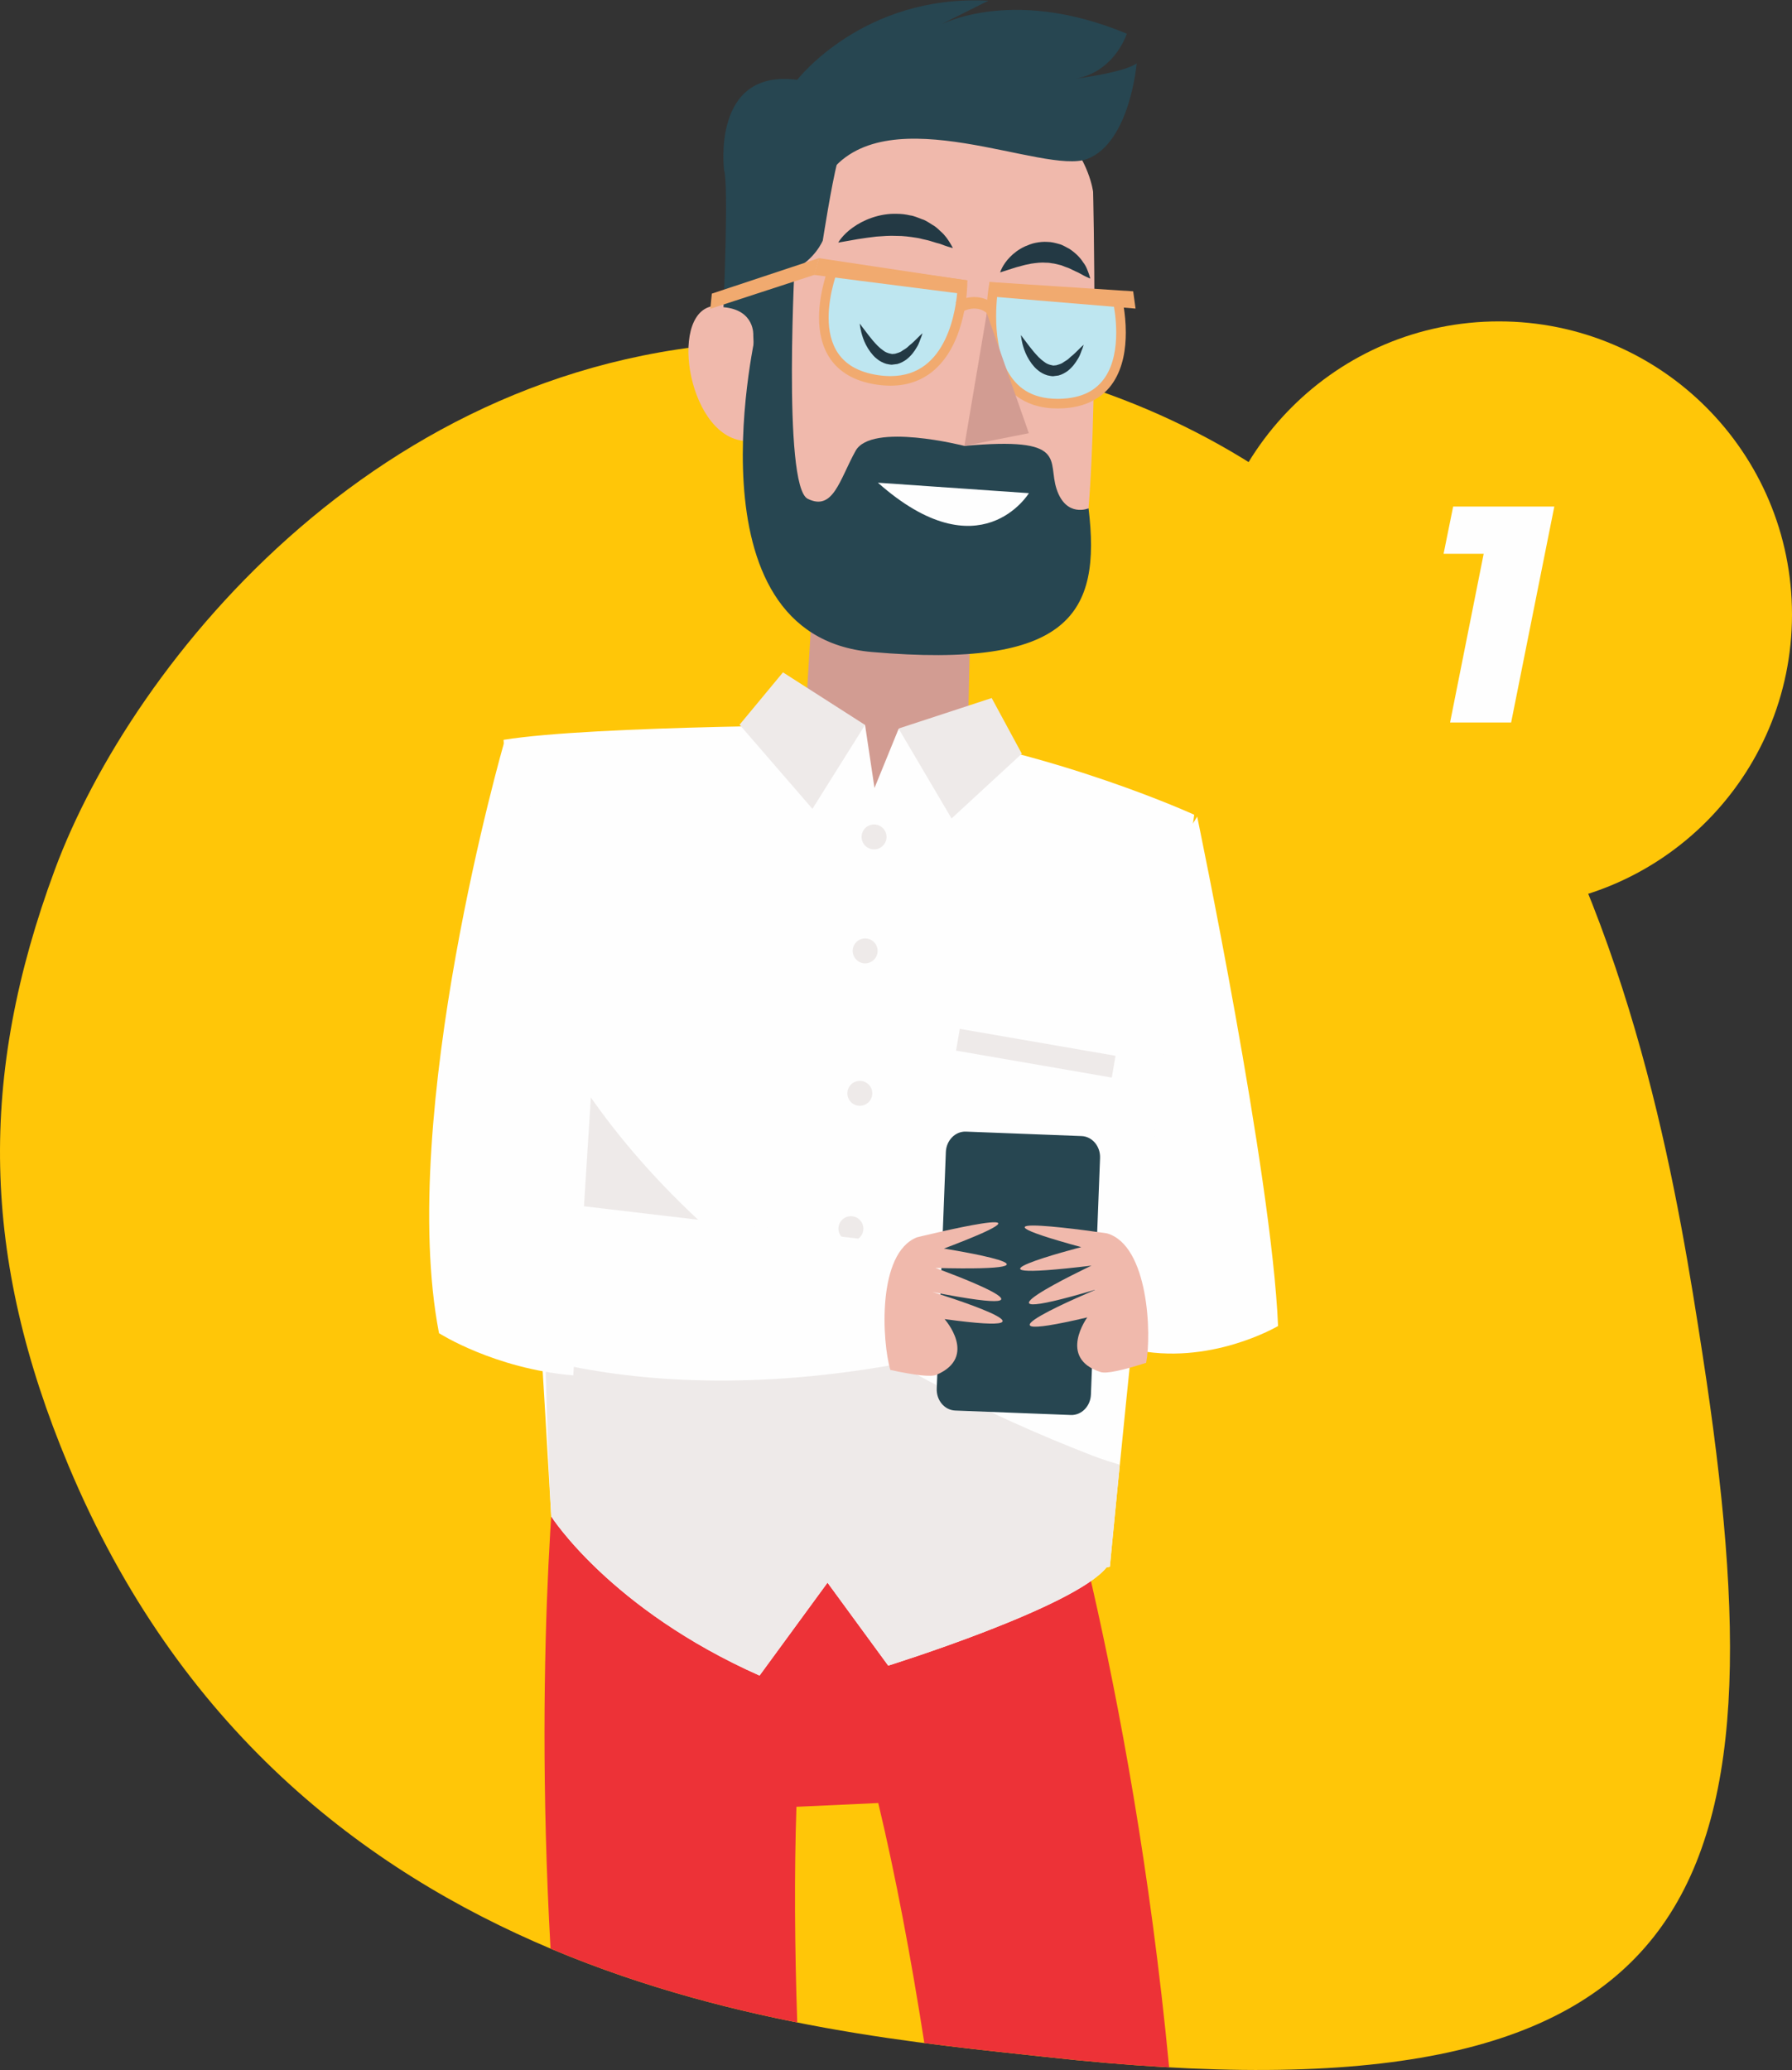 <?xml version="1.0" encoding="UTF-8"?>
<!DOCTYPE svg PUBLIC "-//W3C//DTD SVG 1.1//EN" "http://www.w3.org/Graphics/SVG/1.1/DTD/svg11.dtd">
<!-- Creator: CorelDRAW 2018 (64 Bit Versão de avaliação) -->
<svg xmlns="http://www.w3.org/2000/svg" xml:space="preserve" width="84.667mm" height="97.79mm" version="1.1" style="shape-rendering:geometricPrecision; text-rendering:geometricPrecision; image-rendering:optimizeQuality; fill-rule:evenodd; clip-rule:evenodd"
viewBox="0 0 8466.66 9778.98"
 xmlns:xlink="http://www.w3.org/1999/xlink">
 <rect x="0" y="0" width="8466.66" height="9778.98" fill="#333333" stroke="none"/>
 <defs>
  <style type="text/css">
   <![CDATA[
    .fil0 {fill:#FFC608}
    .fil4 {fill:#233944;fill-rule:nonzero}
    .fil3 {fill:#274651;fill-rule:nonzero}
    .fil6 {fill:#BEE6F0;fill-rule:nonzero}
    .fil1 {fill:#D29C92;fill-rule:nonzero}
    .fil8 {fill:#ED3237;fill-rule:nonzero}
    .fil9 {fill:#EEEAE9;fill-rule:nonzero}
    .fil2 {fill:#F0B9AC;fill-rule:nonzero}
    .fil7 {fill:#F1AA6F;fill-rule:nonzero}
    .fil5 {fill:#FEFEFE;fill-rule:nonzero}
   ]]>
  </style>
 </defs>
 <g id="Camada_x0020_1">
  <g id="_1798545202368">
   <g>
    <path class="fil0" d="M259.12 4107.56c-363.75,980.82 -346.22,1833.56 63.36,2812.35l0 0c1041.49,2491.75 3513.82,2674.43 4613.42,2795.23l0 0c3139.01,346.76 3502.89,-758.09 3108.14,-3317.39l0 0c-216.92,-1404.01 -750.95,-4785.17 -4336.22,-4785.17 -1874.41,0 -3085.23,1514.84 -3448.7,2494.98l0 0z"/>
    <polygon class="fil1" points="3871.73,2300.16 3805.18,3392.76 3711.96,3944.64 4117.17,4080.89 4587.37,4249.19 4573.81,3438.38 4591.09,2611.08 "/>
    <path class="fil2" d="M4170.02 467.86c-556.3,105.28 -555.67,484.76 -555.67,484.76 0,0 -42.73,220.28 -44.8,569.15 -48.42,-72.14 -133.67,-104.71 -223.68,-70.07 -190.8,73.28 -74.13,669.97 213.19,629.46 6.18,165.64 66.49,367.79 85.98,413.1 73.87,171.25 416.84,440.81 727.84,492.58 310.94,51.69 715.81,-106.35 758.9,-472.64 59.66,-507.34 32.83,-1607.99 32.83,-1607.99 0,0 -73.42,-612.53 -994.59,-438.35z"/>
    <path class="fil3" d="M3955.76 768.46c-148.79,-6.02 -380.34,-66.19 -528.99,-75.15 1,-14.92 -6.03,109.15 -5.67,110.29 22.3,65.39 -2.8,647.45 -2.8,647.45 149.38,12.7 140.76,132.73 140.76,132.73l9.98 268.56 149.22 -9.9 29.84 -567.08c102.75,-49.47 139.32,-139.25 139.32,-139.25 0,0 41.59,-267.4 68.34,-367.65z"/>
    <path class="fil4" d="M3960.35 1145.86c0,0 19.94,-36.5 68.63,-70.92 47.46,-34.7 125.13,-68.05 209.02,-64.96 20.73,0.06 41.38,2.5 61.38,7.23 20.37,2.52 38.81,11.83 56.94,18.22 18.58,5.44 33.7,17.58 48.7,26.24 15.41,8.19 27.32,20.08 38.3,30.41 22.86,19.43 36.34,41.1 45.45,55.86 9.1,14.85 13.27,23.74 13.27,23.74 0,0 -10.26,-2.5 -26.32,-7.6 -7.89,-2.73 -17.57,-5.68 -27.75,-9.9 -10.04,-4.37 -23.09,-6.1 -35.29,-10.61 -12.62,-3.72 -25.67,-8.32 -40,-11.12 -14.35,-2.58 -28.4,-7.61 -43.6,-9.39 -30.12,-4.8 -61.53,-9.11 -93.5,-8.89 -31.77,-1.58 -64.2,0.94 -95.46,3.38 -31.04,3.66 -61.02,7.66 -87.48,12.03 -55.35,9.76 -92.29,16.28 -92.29,16.28z"/>
    <path class="fil4" d="M4725.47 1286.56c0,0 9.56,-34.49 45.47,-71.51 17.71,-18.41 41.88,-37.56 72.51,-51.54 15.33,-6.33 31.89,-13.42 49.82,-16.65 18.01,-3.5 36.57,-5.65 55.65,-4.23 19.01,0 37.43,5.1 55.35,10.04 17.93,4.6 33.08,15.49 48.48,22.75 28.4,19.13 50.64,40.94 64.34,63.01 16.2,20.02 22.01,41.53 27.46,55.09 4.8,14.04 6.52,22.29 6.52,22.29 0,0 -8.47,-3.37 -21.44,-9.61 -13.34,-5.87 -29.33,-17.05 -50.13,-25.53 -10.32,-4.23 -20.22,-10.39 -31.2,-14.76 -11.32,-3.74 -22.64,-8.19 -33.76,-12.7 -11.77,-2.5 -23.32,-6.38 -35.06,-8.32 -11.92,-1.07 -23.38,-4.79 -35.52,-3.94 -23.8,-2.38 -48.54,1 -73.05,4.51 -11.91,3.24 -24.45,4.37 -36,7.97 -11.97,3.21 -23.37,6.3 -33.84,9.11 -45.33,14.47 -75.6,24.02 -75.6,24.02z"/>
    <path class="fil3" d="M4556.45 2106.18c0,0 -438.85,-112.22 -514.2,23.52 -75.45,135.68 -105.56,286.48 -226.24,226.17 -120.62,-60.31 -58.46,-1170.57 -58.46,-1170.57l-180.91 361.91c0,0 -348.72,1455.26 542.91,1532.48 935.07,81.1 1083.87,-180.91 1023.56,-678.57 0,0 -105.62,45.25 -150.81,-90.49 -45.25,-135.75 60.31,-248.84 -435.85,-204.45z"/>
    <path class="fil5" d="M4147.81 2279.99l713.49 49.42c0,0 -230.33,378.54 -713.49,-49.42z"/>
    <path class="fil3" d="M3421.1 803.6c0,0 -62.18,-480.73 345.5,-426.46 0,0 311.42,-404.86 903.16,-373.72l-249.19 124.54c0,0 342.63,-202.44 903.18,31.2 0,0 -62.32,202.35 -280.33,217.98 0,0 264.76,-31.18 327,-77.87 0,0 -31.12,373.75 -233.55,451.56 -202.44,77.87 -934.28,-295.81 -1214.59,62.3 -280.25,358.12 -451.56,-62.3 -451.56,-62.3l-49.62 52.77z"/>
    <path class="fil6" d="M3940.41 1258.8l607.02 84.84c0,0 -3.8,510.85 -403.43,450.46 -399.64,-60.31 -203.59,-535.3 -203.59,-535.3z"/>
    <path class="fil7" d="M3940.41 1258.8l-3.09 22.38 606.96 84.82 3.15 -22.36 -22.66 -0.22c0,0 0,6.38 -0.72,18.43 -2.44,41.94 -13.7,148.72 -58.94,242.16 -22.59,46.75 -53.36,89.92 -94.87,121.19 -41.59,31.12 -93.81,51.2 -163,51.26 -18.72,0 -38.64,-1.5 -59.88,-4.65 -96.29,-14.84 -152.23,-53 -186.3,-101.25 -34.04,-48.4 -46.1,-109.5 -46.1,-170.32 0,-59.58 11.55,-118.24 23.3,-161.7 5.81,-21.73 11.62,-39.72 15.99,-52.12l5.25 -14.29 1.85 -4.71 -20.94 -8.62 -3.09 22.38 3.09 -22.38 -20.85 -8.68c-0.51,1.52 -49.64,119.54 -49.85,250.12 0.07,66.49 12.91,137.1 54.28,196.27 41.3,59.24 111.29,104.34 216.64,119.97 23.29,3.52 45.53,5.23 66.61,5.23 89.36,0.14 159.06,-30.84 210.32,-76.94 77.02,-69.27 114.02,-169.59 133.1,-251.99 18.84,-82.53 19.35,-147.92 19.35,-149l0.15 -19.79 -643.94 -89.99 -6.66 16.12 20.85 8.68z"/>
    <polygon class="fil7" points="4570.58,1324.7 3868.78,1219.22 3846.2,1298.39 4553.1,1388.89 "/>
    <path class="fil6" d="M5277.49 1405.17l-583.34 -48.56c0,0 -97.67,553.52 306.47,549.94 404.15,-3.52 276.87,-501.38 276.87,-501.38z"/>
    <path class="fil7" d="M5277.49 1405.17l1.87 -22.52 -603.93 -50.27 -3.58 20.29c-0.16,0.87 -10.69,60.67 -10.69,141.78 0.14,83.46 10.83,189.58 58.3,277.86 46.89,88.57 135.51,157.62 277.29,156.91l4.09 0c129.5,-0.65 213.13,-52.71 259.59,-124.42 46.67,-71.43 58.58,-158.84 58.64,-233.78 0,-94.58 -19.43,-170.38 -19.71,-171.52l-4.01 -15.57 -15.99 -1.28 -1.87 22.52 -21.94 5.59c0,0 1,4.09 2.73,12.12 5.16,24.16 15.63,81.89 15.55,148.14 0.14,70.21 -11.89,149.44 -51.21,208.96 -39.49,59.23 -103.82,102.4 -222.21,103.97l-3.66 0c-127.28,-0.77 -195.11,-56.29 -237.49,-133.08 -41.74,-77.08 -53,-176.99 -52.85,-256.42 0,-38.58 2.5,-72.29 5.02,-96.25 1.28,-11.97 2.5,-21.43 3.51,-27.97 0.94,-6.44 1.51,-9.68 1.51,-9.68l-22.3 -3.94 -1.87 22.52 583.28 48.54 1.93 -22.5 -21.94 5.59 21.94 -5.59z"/>
    <polygon class="fil7" points="4674.72,1331.81 5353.94,1376.04 5365.2,1457.57 4682.18,1400.58 "/>
    <polygon class="fil1" points="4556.45,2106.18 4662.38,1479.3 4861.01,2046.16 "/>
    <polygon class="fil7" points="3847.42,1298.39 3356.06,1458.59 3363.17,1386.94 3868.78,1219.22 "/>
    <path class="fil7" d="M4543.77 1474.71c18.44,-11.32 39.29,-17.28 59.23,-17.28 23.44,0.08 45.31,7.83 63.24,24.82l37.5 -39.51c-28.45,-27.1 -64.96,-39.87 -100.74,-39.72 -30.61,0 -61.02,8.88 -87.77,25.3l28.54 46.39z"/>
    <path class="fil8" d="M4027.47 7066.98l905.96 -435.71c0,0 412.53,1272.44 590.38,3133.5 -184.29,-10.23 -379.82,-26.64 -587.92,-49.63l0 0c-162.52,-17.85 -355.19,-37.13 -568.63,-64.94 -62.6,-400.96 -134.75,-786.92 -217.75,-1133.87l-386.6 17.78c-10.67,319.16 -8.11,663.96 3.81,1018.75 -369.06,-73.42 -768.13,-181.26 -1165.61,-348.94 -83.6,-1493.79 43.05,-2504.18 43.05,-2504.18l1383.31 367.24z"/>
    <path class="fil5" d="M5656.26 3857.09c0,0 352.81,1689.86 382.2,2406.16 0,0 -324.56,192.39 -690.05,109.36l-300.39 -1530.18 608.24 -985.34z"/>
    <path class="fil5" d="M5642.27 3848.33c0,0 -640.15,-294.07 -1397.16,-404.42l-113.38 277.92 -44.6 -297.64c0,0 -1280.79,1.36 -1707.96,70.27 0,0 167.52,2649.47 225.24,3668.23 0,0 277.73,437.63 984.21,751.58l321.1 -438.85 286.83 391.88c0,0 878.64,-273.93 1031.18,-463.66l16.14 -3.74c0,0 211.03,-2239.72 398.4,-3551.57z"/>
    <path class="fil9" d="M5165.77 6877.08c-1044.86,-404.28 -2100.69,-1068.6 -2615.34,-2096.24 7.66,824.63 23.15,1837.15 53.98,2381.85 0,0 277.73,437.63 984.21,751.58l321.1 -438.85 286.83 391.88c0,0 878.64,-273.93 1031.18,-463.66l16.14 -3.74c0,0 17.56,-186.01 46.89,-481.3 -41.87,-12.7 -83.69,-25.53 -124.99,-41.52z"/>
    <path class="fil9" d="M4188.52 3953.11c0,32.48 -26.38,58.87 -58.87,58.87 -32.56,0 -58.86,-26.39 -58.86,-58.87 0,-32.56 26.3,-58.89 58.86,-58.89 32.49,0 58.87,26.33 58.87,58.89z"/>
    <path class="fil9" d="M4146.44 4491.34c0,32.49 -26.32,58.87 -58.88,58.87 -32.49,0 -58.87,-26.38 -58.87,-58.87 0,-32.56 26.38,-58.86 58.87,-58.86 32.56,0 58.88,26.3 58.88,58.86z"/>
    <path class="fil9" d="M4121.26 5164.12c0,32.54 -26.39,58.87 -58.87,58.87 -32.56,0 -58.86,-26.33 -58.86,-58.87 0,-32.48 26.3,-58.81 58.86,-58.81 32.48,0 58.87,26.33 58.87,58.81z"/>
    <path class="fil9" d="M4079.16 5803.32c0,32.56 -26.3,58.88 -58.86,58.88 -32.49,0 -58.87,-26.32 -58.87,-58.88 0,-32.49 26.38,-58.87 58.87,-58.87 32.56,0 58.86,26.38 58.86,58.87z"/>
    <path class="fil9" d="M4020.3 6484.55c0,32.56 -26.33,58.86 -58.87,58.86 -32.48,0 -58.87,-26.3 -58.87,-58.86 0,-32.49 26.39,-58.87 58.87,-58.87 32.54,0 58.87,26.38 58.87,58.87z"/>
    <path class="fil9" d="M3927.79 7098.52c0,32.48 -26.39,58.86 -58.87,58.86 -32.48,0 -58.86,-26.38 -58.86,-58.86 0,-32.57 26.38,-58.87 58.86,-58.87 32.48,0 58.87,26.3 58.87,58.87z"/>
    <polygon class="fil9" points="5252.75,5089.74 4517.02,4962.48 4534.81,4859.64 5270.53,4986.91 "/>
    <path class="fil4" d="M4823.71 1582.71c0,0 16.43,23.37 41.31,55 12.19,15.92 26.89,33.56 43.17,50.21 8.25,8.23 17.28,15.77 26.38,22.01 8.76,7.09 18.66,11.04 27.91,13.54l13.82 3.09 14.13 -1.28c9.19,-2.75 19.43,-5.39 28.76,-10.55 8.74,-6.81 18.79,-11.18 27.18,-18.15 7.89,-7.53 16,-14.33 23.66,-20.66 14.86,-13.05 26.61,-25.81 35.35,-34.12 8.76,-8.46 14.49,-13.12 14.49,-13.12 0,0 -1.79,6.87 -6.01,18.42 -5.25,10.98 -9.19,29.05 -20.74,47.2 -10.89,18.7 -25.73,39.92 -49.19,58.3 -11.83,8.31 -26.67,16.91 -42.81,21.08l-26.24 3.37c-8.74,-0.22 -17.5,-2.52 -26.24,-4.11 -16.42,-5 -32.2,-13.39 -43.82,-23.43 -12.91,-9.39 -22.02,-21.22 -30.84,-32.14 -16.49,-22.64 -27.75,-45.39 -34.78,-65.59 -14.19,-40.45 -15.49,-69.07 -15.49,-69.07z"/>
    <path class="fil4" d="M4062.25 1528.29c0,0 16.42,23.38 41.3,55 12.2,15.98 26.96,33.63 43.24,50.25 8.25,8.26 17.22,15.71 26.32,21.96 8.74,7.17 18.72,11.11 27.89,13.61l13.92 3.01 14.05 -1.22c9.25,-2.72 19.43,-5.44 28.76,-10.53 8.74,-6.89 18.85,-11.26 27.18,-18.21 7.95,-7.54 16.06,-14.27 23.66,-20.59 14.92,-13.05 26.61,-25.88 35.35,-34.19 8.74,-8.48 14.49,-13.05 14.49,-13.05 0,0 -1.73,6.81 -6.04,18.36 -5.16,10.95 -9.1,29.02 -20.71,47.24 -10.89,18.72 -25.67,39.88 -49.19,58.23 -11.83,8.4 -26.69,16.99 -42.81,21.16l-26.26 3.29c-8.66,-0.14 -17.48,-2.43 -26.24,-4.08 -16.34,-5.02 -32.2,-13.34 -43.75,-23.38 -12.96,-9.39 -22.01,-21.22 -30.83,-32.19 -16.57,-22.59 -27.81,-45.39 -34.78,-65.62 -14.19,-40.45 -15.55,-69.05 -15.55,-69.05z"/>
    <path class="fil5" d="M2065.1 6236.07c0,0 736.73,459.16 2148.89,211.77l-39.88 -583.36 -1767.76 -208.37 -341.25 579.96z"/>
    <path class="fil3" d="M5154.29 6587.01c-2.14,55.23 -44.6,98.47 -94.87,96.54l-546.4 -21.08c-50.27,-1.95 -89.36,-48.28 -87.21,-103.57l43.02 -1117.34c2.15,-55.29 44.67,-98.54 94.94,-96.59l546.35 21.08c50.35,1.93 89.35,48.33 87.28,103.54l-43.11 1117.42z"/>
    <path class="fil2" d="M4332.45 5844.27c-190.68,75.21 -164.5,497.22 -125.86,626.43 115.6,24.97 191.82,34.3 218.49,22.81 196.79,-84.9 37.81,-262.95 37.81,-262.95 648.24,88.71 -56.37,-127.71 -56.37,-127.71 721.67,141.47 13.26,-113.81 13.26,-113.81 734.08,17.87 39.94,-91.57 39.94,-91.57 644.95,-244.31 -127.27,-53.2 -127.27,-53.2z"/>
    <path class="fil2" d="M5230.17 5825.55c196.98,56.71 211.11,479.31 184.93,611.59 -112.65,35.86 -187.74,52.43 -215.34,43.46 -203.94,-65.67 -62.67,-258.07 -62.67,-258.07 -636.78,150.02 43.95,-132.53 43.95,-132.53 -704.9,209.53 -24.03,-112 -24.03,-112 -729.04,87.69 -48.46,-87.34 -48.46,-87.34 -665.32,-181.84 121.62,-65.11 121.62,-65.11z"/>
    <polygon class="fil9" points="3494.32,3423.03 3838.45,3820.44 4087.13,3424.19 3699.34,3175.71 "/>
    <polygon class="fil9" points="4827.8,3559.99 4495.8,3865.91 4245.46,3441.18 4685.47,3297.04 "/>
    <path class="fil5" d="M2382.34 3505.07c0,0 -507.62,1758.57 -308.21,2791.96 0,0 261.02,167.8 634.48,199.43l118.46 -1874.54 -444.73 -1116.85z"/>
   </g>
   <g>
    <path class="fil0" d="M7082.09 1518.04c764.68,0 1384.58,619.9 1384.58,1384.58 0,764.68 -619.9,1384.58 -1384.58,1384.58 -764.68,0 -1384.58,-619.9 -1384.58,-1384.58 0,-764.68 619.9,-1384.58 1384.58,-1384.58z"/>
    <polygon class="fil5" points="6865.72,2392.66 6820.55,2615.59 7009.97,2615.59 6851.16,3412.58 7139.65,3412.58 7343.63,2392.66 "/>
   </g>
  </g>
 </g>
</svg>
